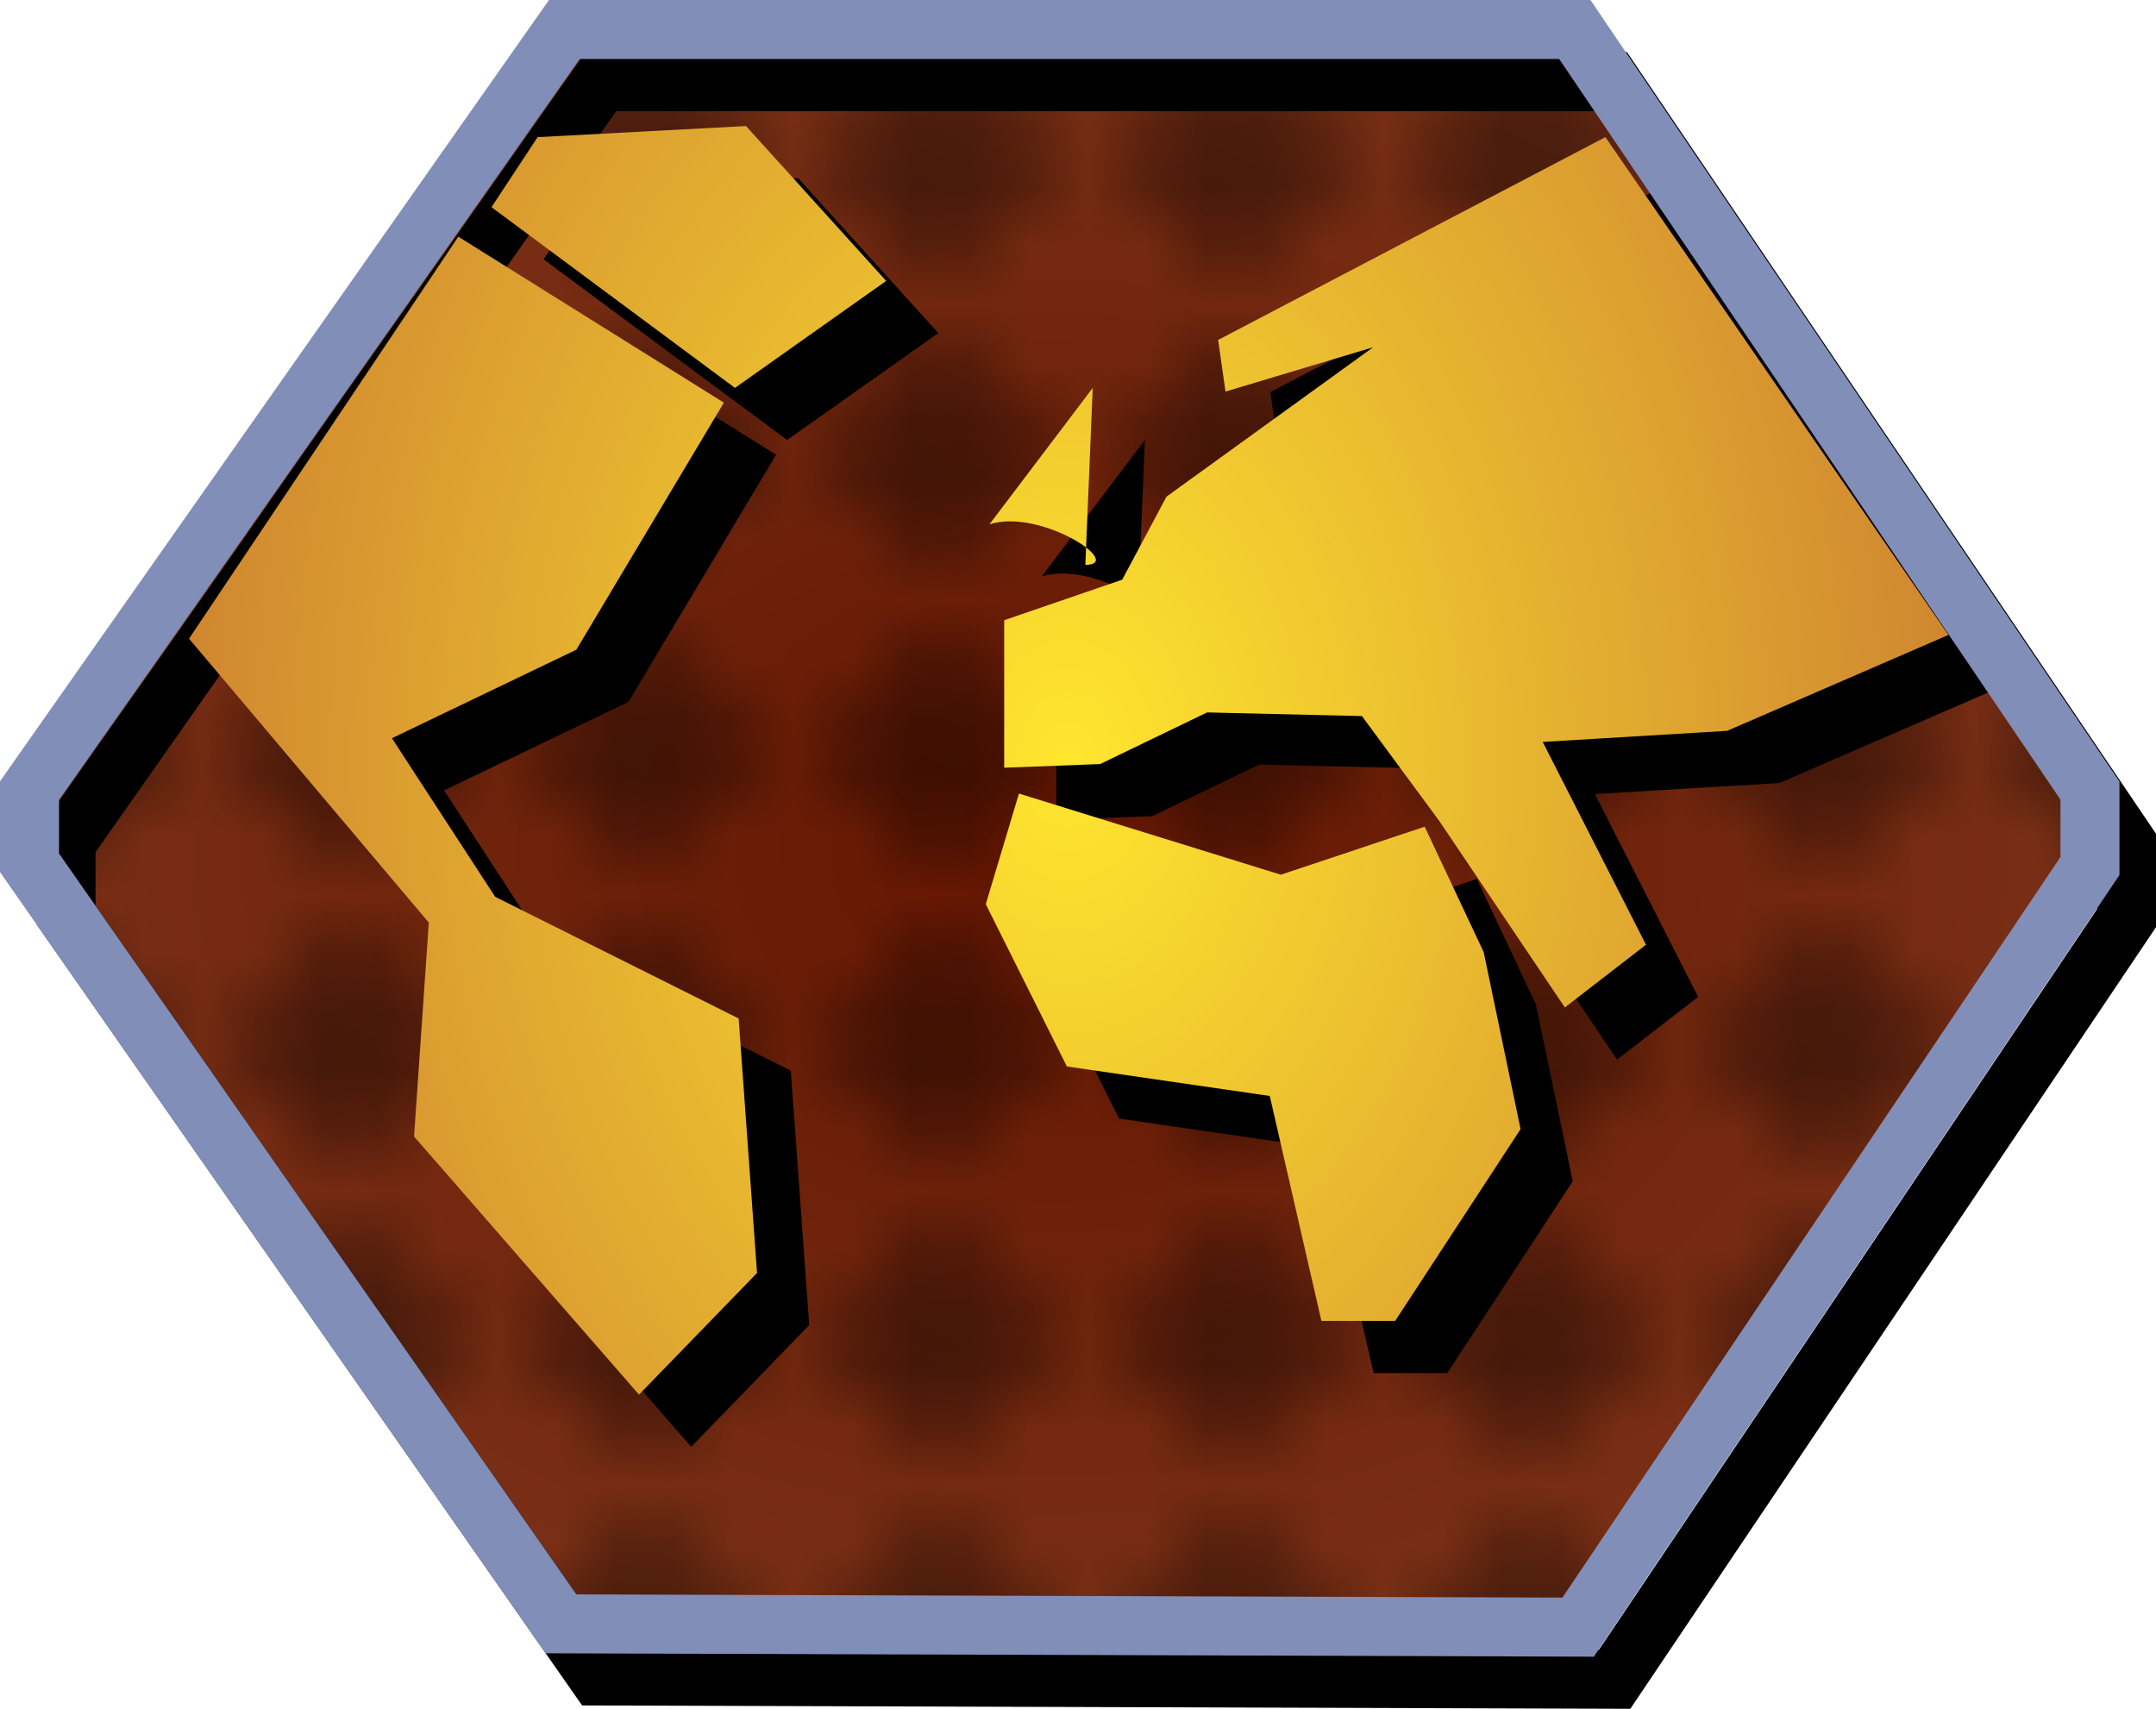 <?xml version="1.0" encoding="UTF-8" standalone="no"?>
<!-- Created with Inkscape (http://www.inkscape.org/) -->
<svg
   xmlns:dc="http://purl.org/dc/elements/1.1/"
   xmlns:cc="http://web.resource.org/cc/"
   xmlns:rdf="http://www.w3.org/1999/02/22-rdf-syntax-ns#"
   xmlns:svg="http://www.w3.org/2000/svg"
   xmlns="http://www.w3.org/2000/svg"
   xmlns:xlink="http://www.w3.org/1999/xlink"
   xmlns:sodipodi="http://sodipodi.sourceforge.net/DTD/sodipodi-0.dtd"
   xmlns:inkscape="http://www.inkscape.org/namespaces/inkscape"
   width="36.533"
   height="28.959"
   id="svg3801"
   sodipodi:version="0.32"
   inkscape:version="0.45.1"
   version="1.0"
   sodipodi:docbase="/storage/projekte/programmieren/warzone/data/base/images/icons"
   sodipodi:docname="main-world.svg"
   inkscape:output_extension="org.inkscape.output.svg.inkscape">
  <defs
     id="defs3803">
    <linearGradient
       id="linearGradient8865">
      <stop
         id="stop8867"
         offset="0"
         style="stop-color:#ffe62f;stop-opacity:1;" />
      <stop
         style="stop-color:#be6331;stop-opacity:1;"
         offset="0.531"
         id="stop8869" />
      <stop
         id="stop8871"
         offset="1"
         style="stop-color:#ab440c;stop-opacity:1;" />
    </linearGradient>
    <radialGradient
       inkscape:collect="always"
       xlink:href="#linearGradient8865"
       id="radialGradient26547"
       cx="18.594"
       cy="13"
       fx="18.594"
       fy="13"
       r="14.906"
       gradientTransform="matrix(2.61,0,0,3.606,-29.937,-33.883)"
       gradientUnits="userSpaceOnUse" />
    <pattern
       patternUnits="userSpaceOnUse"
       width="4.07"
       height="4.031"
       patternTransform="translate(16.101,48.074)"
       id="pattern23621">
      <path
         sodipodi:nodetypes="cccc"
         id="path22650"
         d="M 0.5,2.055 L 3.57,2.055 M 1.984,0.5 L 1.984,3.531"
         style="opacity:0.5;fill:none;fill-rule:evenodd;stroke:#000000;stroke-width:1px;stroke-linecap:square;stroke-linejoin:miter;stroke-opacity:1" />
    </pattern>
    <pattern
       inkscape:collect="always"
       xlink:href="#pattern23621"
       id="pattern24595"
       patternTransform="translate(14.51,45.953)" />
    <pattern
       inkscape:collect="always"
       xlink:href="#pattern24595"
       id="pattern14119"
       patternTransform="translate(14.422,45.776)" />
    <linearGradient
       id="linearGradient11917">
      <stop
         style="stop-color:#641500;stop-opacity:1;"
         offset="0"
         id="stop11920" />
      <stop
         style="stop-color:#792f15;stop-opacity:1;"
         offset="1"
         id="stop11922" />
    </linearGradient>
    <radialGradient
       inkscape:collect="always"
       xlink:href="#linearGradient11917"
       id="radialGradient11926"
       cx="23.558"
       cy="21.763"
       fx="23.558"
       fy="21.763"
       r="17.457"
       gradientTransform="matrix(1,0,0,0.775,-5.25,-2.364)"
       gradientUnits="userSpaceOnUse" />
  </defs>
  <sodipodi:namedview
     id="base"
     pagecolor="#ffffff"
     bordercolor="#666666"
     borderopacity="1.0"
     inkscape:pageopacity="0.0"
     inkscape:pageshadow="2"
     inkscape:zoom="7.9195959"
     inkscape:cx="23.784036"
     inkscape:cy="14.912067"
     inkscape:document-units="px"
     inkscape:current-layer="layer1"
     inkscape:window-width="910"
     inkscape:window-height="627"
     inkscape:window-x="174"
     inkscape:window-y="114" />
  <g
     inkscape:label="Ebene 1"
     inkscape:groupmode="layer"
     id="layer1"
     transform="translate(-50.305,-349.311)">
    <g
       id="g3794"
       transform="translate(49.821,349.197)">
      <path
         sodipodi:nodetypes="ccccccccc"
         id="path8029"
         d="M 9.913,0.975 L 27.036,0.975 L 35.765,13.873 L 35.765,15.152 L 27.092,28.05 L 9.857,27.995 L 0.851,15.096 L 0.851,13.873 L 9.913,0.975 z "
         style="fill:url(#radialGradient11926);fill-opacity:1;fill-rule:evenodd;stroke:none;stroke-width:1px;stroke-linecap:butt;stroke-linejoin:miter;stroke-opacity:1" />
      <path
         style="fill:#000000;fill-opacity:1;fill-rule:evenodd;stroke:none;stroke-width:1px;stroke-linecap:butt;stroke-linejoin:miter;stroke-opacity:1"
         d="M 28.571,3.321 L 22.009,6.759 L 22.134,7.634 L 24.634,6.884 L 21.134,9.415 L 20.384,10.821 L 18.384,11.509 L 18.384,14.009 L 20.009,13.946 L 21.821,13.071 L 24.446,13.134 L 25.759,14.915 L 27.884,18.071 L 29.259,17.009 L 27.509,13.571 L 30.634,13.384 L 34.384,11.759 L 28.571,3.321 z M 19.884,7.571 L 19.759,10.571 C 20.443,10.563 18.994,9.607 18.134,9.884 L 19.884,7.571 z M 18.071,16.321 L 18.634,14.446 L 23.071,15.821 L 25.509,15.009 L 26.509,17.134 L 27.134,20.134 L 25.009,23.384 L 23.759,23.384 L 22.884,19.571 L 19.446,19.071 L 18.071,16.321 z M 14.009,3.134 L 16.384,5.759 L 13.821,7.571 L 9.696,4.509 L 10.478,3.321 L 14.009,3.134 z M 13.634,7.821 L 11.134,12.009 L 8.009,13.509 L 9.759,16.196 L 13.884,18.259 L 14.196,22.571 L 12.196,24.634 L 8.384,20.259 L 8.634,16.634 L 4.571,11.821 L 9.134,5.009 L 13.634,7.821 z "
         id="path24599"
         sodipodi:nodetypes="ccccccccccccccccccccscccccccccccccccccccccccccccccc" />
      <path
         style="fill:none;fill-opacity:1;fill-rule:evenodd;stroke:#000000;stroke-width:1px;stroke-linecap:butt;stroke-linejoin:miter;stroke-opacity:1"
         d="M 10.665,1.498 L 27.788,1.498 L 36.517,14.397 L 36.517,15.675 L 27.844,28.573 L 10.609,28.518 L 1.603,15.62 L 1.603,14.397 L 10.665,1.498 z "
         id="path12179"
         sodipodi:nodetypes="ccccccccc" />
      <path
         sodipodi:nodetypes="ccccccccc"
         id="path7056"
         d="M 10.046,0.614 L 27.169,0.614 L 35.898,13.513 L 35.898,14.791 L 27.225,27.69 L 9.99,27.634 L 0.984,14.736 L 0.984,13.513 L 10.046,0.614 z "
         style="fill:url(#pattern14119);fill-opacity:1;fill-rule:evenodd;stroke:#818eb8;stroke-width:1px;stroke-linecap:butt;stroke-linejoin:miter;stroke-opacity:1" />
      <path
         sodipodi:nodetypes="ccccccccccccccccccccscccccccccccccccccccccccccccccc"
         id="path5097"
         d="M 27.687,2.438 L 21.125,5.875 L 21.25,6.75 L 23.75,6 L 20.25,8.531 L 19.5,9.938 L 17.5,10.625 L 17.5,13.125 L 19.125,13.063 L 20.937,12.188 L 23.562,12.25 L 24.875,14.031 L 27,17.188 L 28.375,16.125 L 26.625,12.688 L 29.75,12.5 L 33.5,10.875 L 27.687,2.438 z M 19,6.688 L 18.875,9.688 C 19.56,9.679 18.11,8.723 17.25,9 L 19,6.688 z M 17.188,15.438 L 17.75,13.563 L 22.187,14.938 L 24.625,14.125 L 25.625,16.25 L 26.25,19.25 L 24.125,22.5 L 22.875,22.5 L 22,18.688 L 18.562,18.188 L 17.188,15.438 z M 13.125,2.25 L 15.5,4.875 L 12.938,6.688 L 8.812,3.625 L 9.594,2.438 L 13.125,2.25 z M 12.75,6.938 L 10.25,11.125 L 7.125,12.625 L 8.875,15.313 L 13,17.375 L 13.312,21.688 L 11.312,23.75 L 7.5,19.375 L 7.75,15.75 L 3.687,10.938 L 8.25,4.125 L 12.75,6.938 z "
         style="fill:url(#radialGradient26547);fill-opacity:1;fill-rule:evenodd;stroke:none;stroke-width:1px;stroke-linecap:butt;stroke-linejoin:miter;stroke-opacity:1" />
    </g>
  </g>
</svg>
